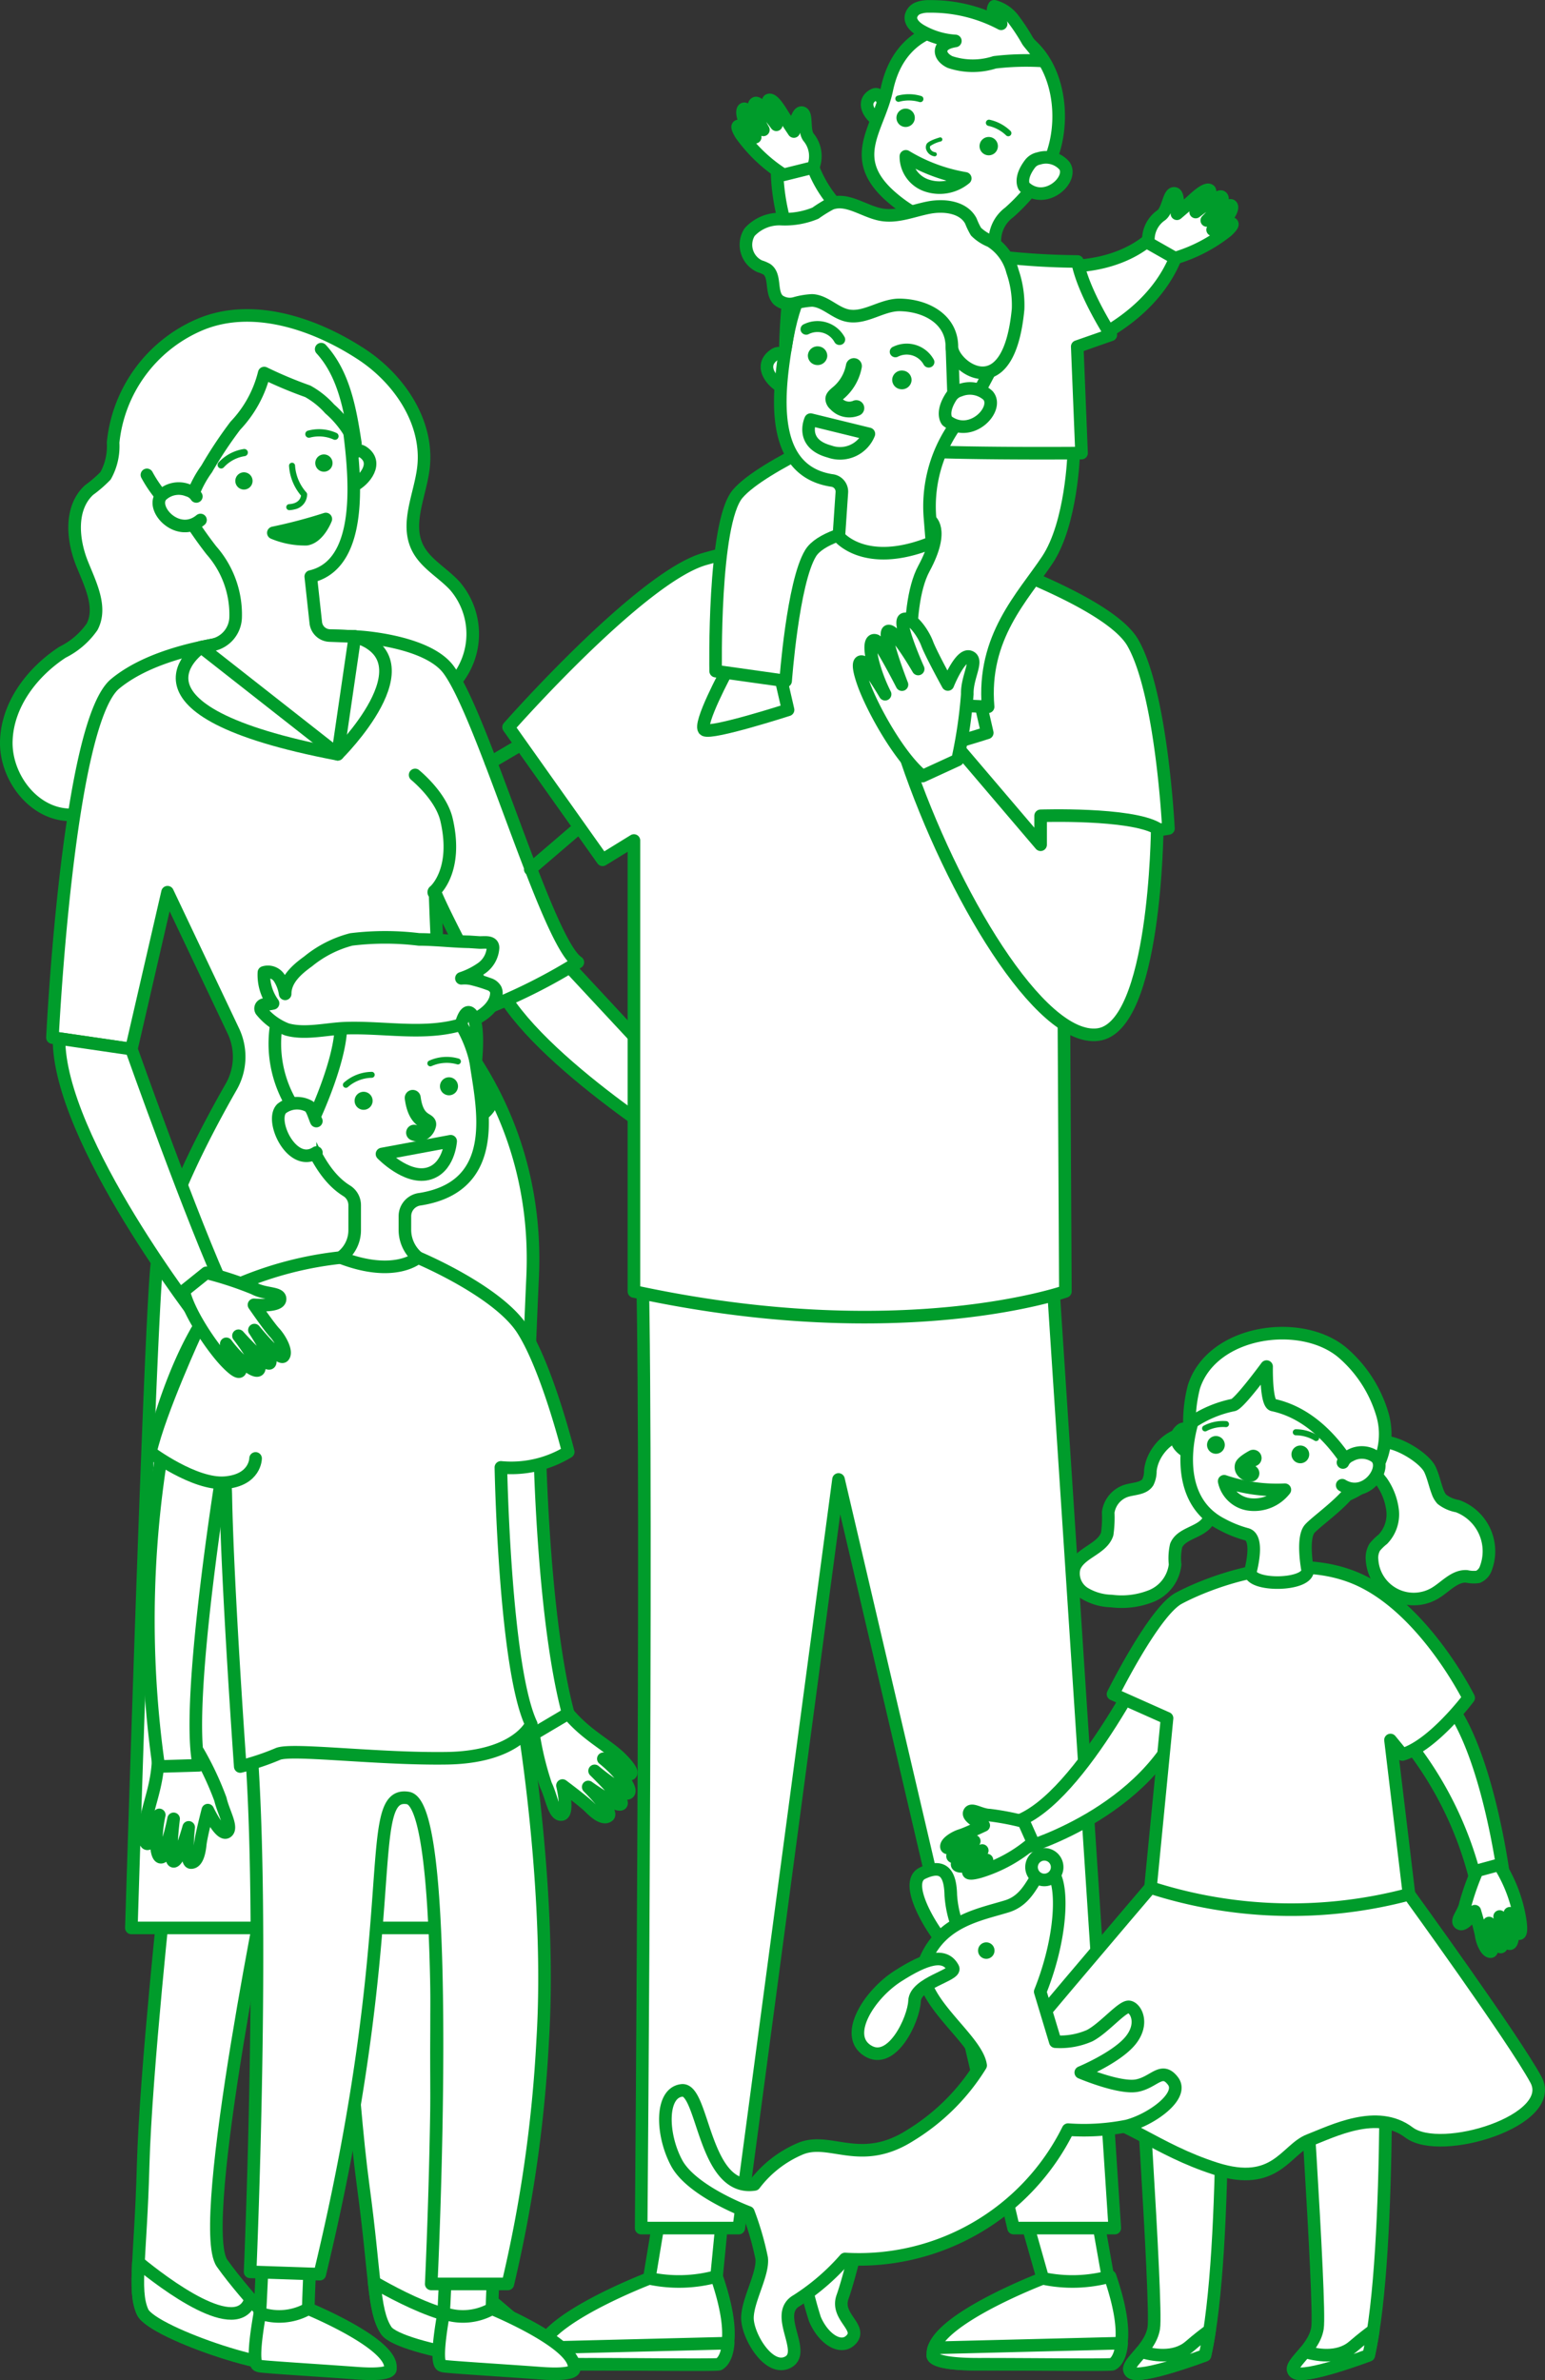 <svg xmlns="http://www.w3.org/2000/svg" width="137.246" height="211.365" viewBox="0 0 137.246 211.365">
  <rect x="0" y="0" width="137.246" height="211.365" fill="#333333" stroke="none"/>
  <g id="bad0a473-95f9-4a55-a714-913003b9c06d" data-name="レイヤー 2">
    <g id="aefa7e67-0613-4ce1-96fa-25227127c086" data-name="design">
      <g>
        <path d="M32.1,31.449c3.382,2.212,5.99,6.086,5.515,10.1-.282,2.39-1.589,4.895-.54,7.061.7,1.442,2.249,2.239,3.332,3.419a6.552,6.552,0,0,1-.027,8.579c-1.448,1.557-3.682,2.4-4.66,4.286-.5.955-.6,2.075-1.094,3.033-1.017,1.981-3.492,2.829-5.713,2.668a23.34,23.34,0,0,1-6.38-1.9,11.357,11.357,0,0,0-6.52-.9c-3.543.844-6.131,4.578-9.772,4.568-3.23-.009-5.781-3.344-5.68-6.572s2.289-6.1,4.991-7.868a6.962,6.962,0,0,0,2.628-2.258C9.1,53.908,8,51.838,7.267,49.992c-.847-2.145-1.052-4.906.643-6.471a11.25,11.25,0,0,0,1.468-1.269,5.373,5.373,0,0,0,.669-2.942,12.781,12.781,0,0,1,7.518-10.4C22.28,26.8,27.929,28.721,32.1,31.449Z" style="fill: #fff;stroke: #009c2b;stroke-linecap: round;stroke-linejoin: round;stroke-width: 1.118px"/>
        <path d="M50.1,85.349,62.951,99.16l-1.713,3.426S46.464,93.486,43.9,86.741,50.1,85.349,50.1,85.349Z" style="fill: #fff;stroke: #009c2b;stroke-linecap: round;stroke-linejoin: round;stroke-width: 1.118px"/>
        <g>
          <path d="M57.679,202.333l1.659-9.993,5.309-.346-1.063,10.9S59.079,203.733,57.679,202.333Z" style="fill: #fff;stroke: #009c2b;stroke-linecap: round;stroke-linejoin: round;stroke-width: 1.118px"/>
          <path d="M63.655,202.161a12.682,12.682,0,0,1-5.976.172s-9.958,3.8-9.758,6.769c0,0-.477.864,4.03.852s11.508.063,11.7-.033S65.933,208.8,63.655,202.161Z" style="fill: #fff;stroke: #009c2b;stroke-linecap: round;stroke-linejoin: round;stroke-width: 1.118px"/>
          <path d="M63.872,209.955c-.193.1-7.292,0-11.862.007s-4.088-.86-4.088-.86a1.481,1.481,0,0,1,.09-.6l16.675-.415C64.575,209.537,63.98,209.9,63.872,209.955Z" style="fill: #fff;stroke: #009c2b;stroke-linecap: round;stroke-linejoin: round;stroke-width: 1.118px"/>
        </g>
        <g>
          <path d="M92.634,202.333l-2.748-9.706,6.64-1.122,2.012,11.384S94.034,203.733,92.634,202.333Z" style="fill: #fff;stroke: #009c2b;stroke-linecap: round;stroke-linejoin: round;stroke-width: 1.118px"/>
          <path d="M98.609,202.161a12.677,12.677,0,0,1-5.975.172s-9.959,3.8-9.759,6.769c0,0-.477.864,4.03.852s11.508.063,11.7-.033S100.888,208.8,98.609,202.161Z" style="fill: #fff;stroke: #009c2b;stroke-linecap: round;stroke-linejoin: round;stroke-width: 1.118px"/>
          <path d="M98.827,209.955c-.194.1-7.293,0-11.863.007s-4.088-.86-4.088-.86a1.516,1.516,0,0,1,.09-.6l16.676-.415C99.53,209.537,98.935,209.9,98.827,209.955Z" style="fill: #fff;stroke: #009c2b;stroke-linecap: round;stroke-linejoin: round;stroke-width: 1.118px"/>
        </g>
        <path d="M93.249,109.545l5.781,88.323H90.037l-15.55-66.483-8.859,66.483H56.956s.642-75.8,0-88.323S93.249,109.545,93.249,109.545Z" style="fill: #fff;stroke: #009c2b;stroke-linecap: round;stroke-linejoin: round;stroke-width: 1.118px"/>
        <path d="M81.379,47.6s16.688,4.991,19.257,9.488,3.158,16.487,3.158,16.487l-9.368,1.5.215,39.612s-14.56,5.138-38.328,0V74.643L53.53,76.356,45.179,64.58s11.707-13.293,17.4-14.935A57.139,57.139,0,0,1,81.379,47.6Z" style="fill: #fff;stroke: #009c2b;stroke-linecap: round;stroke-linejoin: round;stroke-width: 1.118px"/>
        <g>
          <path d="M78.486,9.057s-.378-.891-.853-.646c-1.211.626-.35,1.881.311,2.248Z" style="fill: #fff;stroke: #009c2b;stroke-linecap: round;stroke-linejoin: round;stroke-width: 1.118px"/>
          <path d="M69.032,15.054l3.124-.371a10.706,10.706,0,0,0,11.1,7.016.119.119,0,0,0,.11-.135h0a3.187,3.187,0,0,0-1.7-2.37A12.628,12.628,0,0,1,79.418,17.7c-4.323-3.562-1.392-6.158-.638-9.75,1.307-6.225,7.129-6.335,10.811-5.107,5.031,1.677,5.59,9.5,2.723,13.024a16.57,16.57,0,0,1-2.667,3A3.141,3.141,0,0,0,88.4,21.8h0a1.333,1.333,0,0,0,.981,1.129c9.405,2.459,13.182-2.12,13.182-2.12l2.192,1.158C102.683,28.651,95.094,31,95.094,31a38.484,38.484,0,0,1,.2,9.718L75.265,38.652l1.852-9.895C68.761,25.035,69.032,15.054,69.032,15.054Z" style="fill: #fff;stroke: #009c2b;stroke-linecap: round;stroke-linejoin: round;stroke-width: 1.118px"/>
          <path d="M87.029,12.829a.815.815,0,1,1,.652.951A.815.815,0,0,1,87.029,12.829Z" style="fill: #009c2b"/>
          <path d="M79.648,10.312a.815.815,0,1,1,.652.951A.814.814,0,0,1,79.648,10.312Z" style="fill: #009c2b"/>
          <path d="M83,13.881a.185.185,0,1,0,.051-.366.529.529,0,0,1-.405-.291.273.273,0,0,1-.013-.253,2.9,2.9,0,0,1,.957-.414.185.185,0,0,0-.1-.355c-.3.087-1.013.318-1.171.578a.636.636,0,0,0,0,.6A.9.9,0,0,0,83,13.881Z" style="fill: #009c2b"/>
          <path d="M72.231,14.873a2.636,2.636,0,0,0-.419-2.7c-.451-.638-.083-2.066-.571-2.17s-.721,1.676-.721,1.676-.73-1.089-1-1.529-.858-1.39-1.213-1.268.657,2.2.657,2.2-1.494-2.049-1.837-1.929c-.566.2.685,2.381.685,2.381a15.473,15.473,0,0,0-1.654-1.867c-.239-.066-.305.451.037,1.183a6.135,6.135,0,0,0,.889,1.336s-.972-.77-1.155-.878-.739-.413-.111.634a13.686,13.686,0,0,0,3.791,3.583Z" style="fill: #fff;stroke: #009c2b;stroke-linecap: round;stroke-linejoin: round;stroke-width: 1.118px"/>
          <path d="M102.028,21.589a2.636,2.636,0,0,1,1.144-2.486c.609-.49.645-1.964,1.143-1.931s.235,1.81.235,1.81,1-.847,1.383-1.2,1.206-1.1,1.514-.887-1.234,1.935-1.234,1.935,2-1.561,2.3-1.352c.49.344-1.311,2.1-1.311,2.1a15.368,15.368,0,0,1,2.1-1.342c.248,0,.17.517-.359,1.127a6.126,6.126,0,0,1-1.222,1.041s1.146-.474,1.352-.528.824-.2-.067.641a13.681,13.681,0,0,1-4.628,2.406Z" style="fill: #fff;stroke: #009c2b;stroke-linecap: round;stroke-linejoin: round;stroke-width: 1.118px"/>
          <path d="M89.529,12.1a.278.278,0,0,0,.244-.462A3.841,3.841,0,0,0,87.9,10.632a.278.278,0,0,0-.108.545h0a3.307,3.307,0,0,1,1.57.834A.278.278,0,0,0,89.529,12.1Z" style="fill: #009c2b"/>
          <path d="M79.772,9.042A.277.277,0,0,0,79.9,9.03a3.282,3.282,0,0,1,1.777.031.278.278,0,0,0,.17-.529A3.836,3.836,0,0,0,79.721,8.5a.278.278,0,0,0,.051.538Z" style="fill: #009c2b"/>
          <path d="M90.09,1.8A3.187,3.187,0,0,0,88.318.559a.743.743,0,0,0,.059.843c.167.252.406.451.557.712A13.3,13.3,0,0,0,82.544.569a2.6,2.6,0,0,0-.992.156,1.012,1.012,0,0,0-.63.734c-.079.534.407.976.874,1.249a6.915,6.915,0,0,0,3.07.928c-.521.084-1.152.27-1.255.787-.094.477.349.89.792,1.09a6.355,6.355,0,0,0,3.958.02A23.931,23.931,0,0,1,92.409,5.4c-.055-.624-.943-1.454-1.14-1.795A17.025,17.025,0,0,0,90.09,1.8Z" style="fill: #fff;stroke: #009c2b;stroke-linecap: round;stroke-linejoin: round;stroke-width: 1.118px"/>
          <path d="M80.471,13.882a15.05,15.05,0,0,0,5.274,1.959,3.569,3.569,0,0,1-3.431.63A2.714,2.714,0,0,1,80.471,13.882Z" style="fill: #fff;stroke: #009c2b;stroke-linecap: round;stroke-linejoin: round;stroke-width: 1.118px"/>
          <path d="M82.327,61.5s-2.7,4.981-2.039,5.367S87.7,65.08,87.7,65.08l-.758-3.29Z" style="fill: #fff;stroke: #009c2b;stroke-linecap: round;stroke-linejoin: round;stroke-width: 1.118px"/>
          <path d="M64.629,59.462s-2.7,4.982-2.039,5.368,7.415-1.791,7.415-1.791l-.759-3.29Z" style="fill: #fff;stroke: #009c2b;stroke-linecap: round;stroke-linejoin: round;stroke-width: 1.118px"/>
          <path d="M95.382,40.232s-.174,6.241-2.348,9.5-5.791,6.836-5.259,13.036l-6.618-.3s-1.014-8.406.918-11.981.492-4.348.492-4.348-8.98.414-10.559,2.988-2.219,11.346-2.219,11.346L63.573,59.6s-.242-13.142,1.951-15.737,11.069-6.256,11.069-6.256Z" style="fill: #fff;stroke: #009c2b;stroke-linecap: round;stroke-linejoin: round;stroke-width: 1.118px"/>
          <path d="M89.134,22.838s-4.545.934-6.713-1.117c0,0-4.406-.435-4.869-1.036l-2.446,7.424,1.547.859-1.986,8.941a7.838,7.838,0,0,0,4.27,1.927c2.98.523,17.139.4,17.139.4l-.382-9.456,2.982-1.042s-2.456-3.8-2.96-6.518A63.487,63.487,0,0,1,89.134,22.838Z" style="fill: #fff;stroke: #009c2b;stroke-linecap: round;stroke-linejoin: round;stroke-width: 1.118px"/>
          <path d="M91.5,14.547a1.278,1.278,0,0,1,.772-.475,2.161,2.161,0,0,1,2.287.649c.847,1.235-1.762,3.605-3.576,1.847C90.979,16.568,90.5,15.867,91.5,14.547Z" style="fill: #fff;stroke: #009c2b;stroke-linecap: round;stroke-linejoin: round;stroke-width: 1.118px"/>
        </g>
        <path d="M102.8,73.573s-.134,17.665-5.273,18.307-12.982-12.551-17-24.435l4.712-.877,7.2,8.45V72.449S100.4,72.181,102.8,73.573Z" style="fill: #fff;stroke: #009c2b;stroke-linecap: round;stroke-linejoin: round;stroke-width: 1.118px"/>
        <g>
          <g>
            <path d="M70.155,32.21s-.647-1.158-1.28-.765c-1.616,1-.245,2.591.731,3Z" style="fill: #fff;stroke: #009c2b;stroke-linecap: round;stroke-linejoin: round;stroke-width: 1.118px"/>
            <path d="M70.2,28.152l.008,0c.007-.115.013-.23.024-.345a9.2,9.2,0,0,1,10.682-8.021,9.073,9.073,0,0,1,7.8,8.8,8.7,8.7,0,0,1-1.181,4.4C86.48,35,85.56,36.713,84.624,38.125A12.438,12.438,0,0,0,82.614,46l.173,2.174c-5.941,2.415-8.27-.522-8.27-.522l.267-3.939a1,1,0,0,0-.873-1.044H73.9C66.917,41.6,69.911,31.209,70.2,28.152Z" style="fill: #fff;stroke: #009c2b;stroke-linecap: round;stroke-linejoin: round;stroke-width: 1.118px"/>
            <path d="M79.258,33.663a.853.853,0,0,1,.936-.754.841.841,0,0,1,.78.905.853.853,0,0,1-.936.753A.84.84,0,0,1,79.258,33.663Z" style="fill: #009c2b"/>
            <path d="M71.769,31.516a.854.854,0,0,1,.937-.753.842.842,0,0,1,.78.9.855.855,0,0,1-.937.753A.842.842,0,0,1,71.769,31.516Z" style="fill: #009c2b"/>
            <path d="M82.454,32.64a.514.514,0,0,0,.265-.047.479.479,0,0,0,.235-.651,2.746,2.746,0,0,0-3.595-1.156.483.483,0,0,0-.286.632.511.511,0,0,0,.654.277,1.727,1.727,0,0,1,2.318.671A.506.506,0,0,0,82.454,32.64Z" style="fill: #009c2b"/>
            <path d="M74.53,30.636a.526.526,0,0,0,.265-.046.482.482,0,0,0,.235-.652,2.747,2.747,0,0,0-3.595-1.156.485.485,0,0,0-.287.633.511.511,0,0,0,.654.276,1.727,1.727,0,0,1,2.318.671A.506.506,0,0,0,74.53,30.636Z" style="fill: #009c2b"/>
            <polygon points="89.44 30.118 86.37 35.924 84.724 35.452 84.451 27.591 89.44 30.118" style="fill: #fff;stroke: #009c2b;stroke-linecap: round;stroke-linejoin: round;stroke-width: 1.118px"/>
            <path d="M84.483,35.238a1.373,1.373,0,0,1,.777-.566,2.382,2.382,0,0,1,2.51.45c1.029,1.194-1.523,3.893-3.639,2.254C84.131,37.376,83.547,36.7,84.483,35.238Z" style="fill: #fff;stroke: #009c2b;stroke-linecap: round;stroke-linejoin: round;stroke-width: 1.118px"/>
            <path d="M74.564,36.277a1.778,1.778,0,0,0,1.57.093.142.142,0,0,0,.066-.194.154.154,0,0,0-.2-.065,1.439,1.439,0,0,1-1.647-.377c-.123-.129-.183-.23-.179-.3,0-.1.139-.216.325-.378a4.236,4.236,0,0,0,1.5-2.514.144.144,0,0,0-.114-.173.15.15,0,0,0-.179.11,3.93,3.93,0,0,1-1.4,2.362c-.231.2-.414.359-.425.579a.711.711,0,0,0,.258.51A1.968,1.968,0,0,0,74.564,36.277Z" style="fill: #fff;stroke: #009c2b;stroke-linecap: round;stroke-linejoin: round;stroke-width: 1.118px"/>
            <path d="M72.008,24.824s-1.409.782-2.245,6.159c0,0,.118-6.065.875-6.668S72.008,24.824,72.008,24.824Z" style="fill: #fff;stroke: #009c2b;stroke-linecap: round;stroke-linejoin: round;stroke-width: 1.118px"/>
          </g>
          <path d="M77.184,38.532l-5.176-1.267s-.993,2.113,1.676,2.831A2.762,2.762,0,0,0,77.184,38.532Z" style="fill: #fff;stroke: #009c2b;stroke-linecap: round;stroke-linejoin: round;stroke-width: 1.118px"/>
          <path d="M90.439,27.457a9.18,9.18,0,0,0-.5-3.366,4.465,4.465,0,0,0-1.954-2.683,3.859,3.859,0,0,1-1.284-.835,6.3,6.3,0,0,1-.453-.939c-.653-1.256-2.381-1.466-3.77-1.192s-2.774.87-4.169.628c-1.555-.27-3.06-1.556-4.527-.974a12.689,12.689,0,0,0-1.349.837,7.121,7.121,0,0,1-3.055.525,3.57,3.57,0,0,0-2.791,1.16,2.1,2.1,0,0,0,.887,3.024,3.313,3.313,0,0,1,.638.265c.835.563.308,2.048,1.033,2.747a1.666,1.666,0,0,0,1.469.282,6.7,6.7,0,0,1,1.528-.258c1.137.054,2,1.094,3.109,1.34,1.578.35,3.084-.972,4.7-.94,2.394.048,4.608,1.323,4.608,3.718C84.559,32.473,89.591,36.387,90.439,27.457Z" style="fill: #fff;stroke: #009c2b;stroke-linecap: round;stroke-linejoin: round;stroke-width: 1.118px"/>
        </g>
        <g>
          <path d="M24.2,164.6s-6.862,33.015-4.475,36.385,6.151,6.778,6.241,8.571-12.443-2.321-13.3-4.245-.174-4.77.05-13.028,2.063-25.141,2.063-25.141Z" style="fill: #fff;stroke: #009c2b;stroke-linecap: round;stroke-linejoin: round;stroke-width: 1.118px"/>
          <path d="M25.962,209.556c-.061-1.22-1.823-3.188-3.695-5.383-1.113,3.614-7.722-1.414-9.972-3.26-.108,2.14-.08,3.4.367,4.4C13.519,207.235,26.052,211.35,25.962,209.556Z" style="fill: #fff;stroke: #009c2b;stroke-linecap: round;stroke-linejoin: round;stroke-width: 1.118px"/>
        </g>
        <g>
          <path d="M39.14,164.92s-1.462,33.689,1.437,36.631,7.161,5.7,7.538,7.456-12.654-.289-13.81-2.05-.938-4.68-2.046-12.867-2.009-25.145-2.009-25.145Z" style="fill: #fff;stroke: #009c2b;stroke-linecap: round;stroke-linejoin: round;stroke-width: 1.118px"/>
          <path d="M48.115,209.007c-.257-1.194-2.312-2.853-4.513-4.719-.516,3.746-7.849-.153-10.367-1.613.239,2.129.468,3.364,1.07,4.282C35.461,208.718,48.492,210.762,48.115,209.007Z" style="fill: #fff;stroke: #009c2b;stroke-linecap: round;stroke-linejoin: round;stroke-width: 1.118px"/>
        </g>
        <path d="M85.06,67.493a41.378,41.378,0,0,0,.867-5.856c-.048-1.528,1.04-3.045.2-3.317S84.2,60.787,84.2,60.787s-1.5-2.724-1.838-3.631-1.346-2.377-2.029-2.184,1.23,4.439,1.23,4.439S79.6,56,78.935,56.038,80.124,60.8,80.124,60.8,78.209,57.05,77.8,56.887s-.631.351-.275,1.842a14.581,14.581,0,0,0,1.1,2.922A33.034,33.034,0,0,0,76.8,58.88c-.291-.239-.867-.356-.106,1.8s3.165,6.538,5.256,8.242Z" style="fill: #fff;stroke: #009c2b;stroke-linecap: round;stroke-linejoin: round;stroke-width: 1.118px"/>
        <path d="M31.9,56.55s6.028.341,7.94,2.912c3.1,4.176,8.761,24.228,11.491,25.994a49.972,49.972,0,0,1-7.547,3.855s-4.015-7.347-5.139-10.076c0,0,.321,10.236.8,11.2s8.511,8.832,7.869,22.964-2.142,57.812-2.142,57.812H11.67s1.606-52.352,2.248-58.776c.464-4.636,4.441-12.116,6.618-15.92a5.35,5.35,0,0,0,.193-4.956L14.882,79.235,11.67,93.165,4.659,92.144S6,64.21,10.232,60.723C16.6,55.476,31.9,56.55,31.9,56.55Z" style="fill: #fff;stroke: #009c2b;stroke-linecap: round;stroke-linejoin: round;stroke-width: 1.118px"/>
        <path d="M17.881,57.473S9.461,63.071,30,66.984c0,0,8.428-8.341,1.528-10.458l-5.4,2.54Z" style="fill: #fff;stroke: #009c2b;stroke-linecap: round;stroke-linejoin: round;stroke-width: 1.118px"/>
        <g>
          <path d="M30.977,40.874s.593-1.148,1.2-.774c1.55.956.164,2.6-.754,3.02Z" style="fill: #fff;stroke: #009c2b;stroke-linecap: round;stroke-linejoin: round;stroke-width: 1.118px"/>
          <path d="M14.51,41.93a37.54,37.54,0,0,0,4.266,6.94,8.622,8.622,0,0,1,2.155,5.972h0a2.568,2.568,0,0,1-2.063,2.433l-.987.2L30,66.984l1.528-10.458-2.248-.086A1.283,1.283,0,0,1,28.052,55.3l-.447-4.1c5.423-1.255,3.586-11.314,3.259-14.311l-.008,0c-.008-.113-.016-.226-.028-.339" style="fill: #fff;stroke: #009c2b;stroke-linecap: round;stroke-linejoin: round;stroke-width: 1.118px"/>
          <path d="M28.532,31.007c2.038,2.228,2.583,5.4,3.041,8.384a8.864,8.864,0,0,0-2.283-3.077,7.512,7.512,0,0,0-1.951-1.563,37.129,37.129,0,0,1-3.868-1.622,10.393,10.393,0,0,1-2.567,4.68,37.567,37.567,0,0,0-2.544,3.834,9.5,9.5,0,0,0-1.753,4.483,11.329,11.329,0,0,1-3.556-3.953" style="fill: #fff;stroke: #009c2b;stroke-linecap: round;stroke-linejoin: round;stroke-width: 1.118px"/>
          <path d="M17.44,44.087a1.3,1.3,0,0,0-.746-.542,2.2,2.2,0,0,0-2.373.483c-.956,1.19,1.511,3.8,3.49,2.152" style="fill: #fff;stroke: #009c2b;stroke-linecap: round;stroke-linejoin: round;stroke-width: 1.118px"/>
          <path d="M29.541,41.114a.767.767,0,1,0-.757.776A.766.766,0,0,0,29.541,41.114Z" style="fill: #009c2b"/>
          <path d="M22.436,42.7a.766.766,0,1,0-.757.776A.766.766,0,0,0,22.436,42.7Z" style="fill: #009c2b"/>
          <path d="M19.707,41.6a.319.319,0,0,1-.306-.515,3.82,3.82,0,0,1,2.253-1.208.319.319,0,0,1,.362.269.325.325,0,0,1-.268.361,3.184,3.184,0,0,0-1.854.982A.323.323,0,0,1,19.707,41.6Z" style="fill: #009c2b"/>
          <path d="M27.321,38.849a.319.319,0,0,1,.019-.6,3.78,3.78,0,0,1,2.549.2.318.318,0,0,1-.261.581,3.171,3.171,0,0,0-2.09-.17A.322.322,0,0,1,27.321,38.849Z" style="fill: #009c2b"/>
          <path d="M26.182,45.234a1.365,1.365,0,0,0,1.1-1.338.267.267,0,0,0-.081-.182,3.971,3.971,0,0,1-.99-2.365.268.268,0,0,0-.536.023,4.5,4.5,0,0,0,1.064,2.637c-.029.216-.2.71-1.055.761a.268.268,0,0,0,.031.536A2.345,2.345,0,0,0,26.182,45.234Z" style="fill: #009c2b"/>
          <path d="M24.282,47.322a45.581,45.581,0,0,0,4.661-1.23s-.611,1.605-1.713,1.793A7.217,7.217,0,0,1,24.282,47.322Z" style="fill: #009c2b;stroke: #009c2b;stroke-linecap: round;stroke-linejoin: round;stroke-width: 1.118px"/>
        </g>
        <path d="M38.7,79.332a.119.119,0,0,1-.055.015.112.112,0,0,1-.057-.209c.03-.016,2.128-1.814,1.081-6.329-.5-2.174-2.845-4.017-2.792-3.988" style="fill: #fff;stroke: #009c2b;stroke-linecap: round;stroke-linejoin: round;stroke-width: 1.118px"/>
        <g>
          <path d="M47.932,128.136s.276,17.923,3.117,25.9l-3.117,1.1a56.938,56.938,0,0,1-5.5-23.348C42.248,118.556,47.932,128.136,47.932,128.136Z" style="fill: #fff;stroke: #009c2b;stroke-linecap: round;stroke-linejoin: round;stroke-width: 1.118px"/>
          <path d="M47.388,154a27.281,27.281,0,0,0,1.1,4.519c.519,1.055.715,2.7,1.393,2.623s.085-2.575.085-2.575,1.918,1.431,2.44,1.96,1.229,1.081,1.646.729-1.8-2.562-1.8-2.562,2.459,1.77,2.913,1.527-2.344-2.955-2.344-2.955a19.888,19.888,0,0,0,2.867,2c.337-.015.331-.446-.392-1.377a11.217,11.217,0,0,0-1.7-1.7,25.5,25.5,0,0,0,2.164,1.359c.28.075.72-.026-.5-1.292s-3.1-2.086-4.784-4.085Z" style="fill: #fff;stroke: #009c2b;stroke-linecap: round;stroke-linejoin: round;stroke-width: 1.118px"/>
          <path d="M17.607,155.577a27.382,27.382,0,0,1,1.975,4.211c.256,1.147,1.134,2.552.558,2.916s-1.68-1.952-1.68-1.952-.6,2.316-.674,3.056-.28,1.613-.825,1.6-.2-3.127-.2-3.127-.807,2.921-1.314,3.016-.025-3.771-.025-3.771a19.818,19.818,0,0,1-.98,3.356c-.272.2-.537-.141-.558-1.32a11.227,11.227,0,0,1,.263-2.387,25.409,25.409,0,0,1-.835,2.415c-.171.233-.578.431-.423-1.318S14,158.7,14.056,156.09Z" style="fill: #fff;stroke: #009c2b;stroke-linecap: round;stroke-linejoin: round;stroke-width: 1.118px"/>
          <path d="M43.958,198.716s-.292,6.345-.246,6.438-.491.87-.491.87l-2.014.3-1.8-.9s.347-5.9.186-6.833S43.958,198.716,43.958,198.716Z" style="fill: #fff;stroke: #009c2b;stroke-linecap: round;stroke-linejoin: round;stroke-width: 1.118px"/>
          <path d="M39.407,205.422a5.21,5.21,0,0,0,4.3-.393s7.593,3.123,7.289,5.306c0,0,.307.663-3.018.416s-8.5-.558-8.632-.639S38.544,210.362,39.407,205.422Z" style="fill: #fff;stroke: #009c2b;stroke-linecap: round;stroke-linejoin: round;stroke-width: 1.118px"/>
          <path d="M27.638,198.716s-.292,6.345-.246,6.438-.491.87-.491.87l-2.014.3-1.8-.9s.348-5.9.187-6.833S27.638,198.716,27.638,198.716Z" style="fill: #fff;stroke: #009c2b;stroke-linecap: round;stroke-linejoin: round;stroke-width: 1.118px"/>
          <path d="M23.086,205.422a5.212,5.212,0,0,0,4.3-.393s7.593,3.123,7.289,5.306c0,0,.306.663-3.019.416s-8.494-.558-8.631-.639S22.224,210.362,23.086,205.422Z" style="fill: #fff;stroke: #009c2b;stroke-linecap: round;stroke-linejoin: round;stroke-width: 1.118px"/>
          <path d="M46.466,152.844s2.567,15.15,1.742,28.351a120.621,120.621,0,0,1-3.095,21.633H38.306s2.063-42.467-2.063-43.154-.275,10.932-7.838,42.287l-6.188-.207s1.375-31.629,0-47.581Z" style="fill: #fff;stroke: #009c2b;stroke-linecap: round;stroke-linejoin: round;stroke-width: 1.118px"/>
          <path d="M37.126,111.68s7.093,2.956,9.294,6.394,4.057,10.864,4.057,10.864a9.716,9.716,0,0,1-5.982,1.375s.32,17.763,2.7,22.806c0,0-1.283,2.933-7.518,3.025s-13.906-.917-15.021-.367a22.136,22.136,0,0,1-3.314,1.1s-1.137-15.893-1.284-24.082c-.066-3.649-1.22-3.317-1.22-3.317L14.1,126.411s2.934-10.569,7.334-12.467a31.733,31.733,0,0,1,8.824-2.264Z" style="fill: #fff;stroke: #009c2b;stroke-linecap: round;stroke-linejoin: round;stroke-width: 1.118px"/>
          <path d="M41.851,97.118s.711-1.073,1.273-.637c1.433,1.114,0,2.547-.953,2.866Z" style="fill: #fff;stroke: #009c2b;stroke-linecap: round;stroke-linejoin: round;stroke-width: 1.118px"/>
          <path d="M42.168,93.159h-.009c0-.112.009-.225.009-.339a8.754,8.754,0,1,0-16.747,3.573c1.848,4.66,2.972,7.874,5.392,9.369a1.5,1.5,0,0,1,.694,1.278v2.212a2.988,2.988,0,0,1-1.246,2.427h0c4.814,1.856,6.865,0,6.865,0h0a3.211,3.211,0,0,1-1.158-2.468v-1.206a1.522,1.522,0,0,1,1.291-1.5l.013,0C45.6,105.216,42.169,96.163,42.168,93.159Z" style="fill: #fff;stroke: #009c2b;stroke-linecap: round;stroke-linejoin: round;stroke-width: 1.118px"/>
          <path d="M33.1,97.758a.8.8,0,1,0-.8.8A.8.8,0,0,0,33.1,97.758Z" style="fill: #009c2b"/>
          <path d="M40.685,96.469a.8.8,0,1,0-.8.8A.8.8,0,0,0,40.685,96.469Z" style="fill: #009c2b"/>
          <path d="M27.855,99.347s2.681-5.682,2.406-8.708l-5.538-.481a10.5,10.5,0,0,0,1.643,8.623Z" style="fill: #fff;stroke: #009c2b;stroke-linecap: round;stroke-linejoin: round;stroke-width: 1.118px"/>
          <path d="M37.166,100.815a1.169,1.169,0,0,1-.442-.088.15.15,0,1,1,.125-.273.8.8,0,0,0,.583.008.887.887,0,0,0,.446-.572c.022-.063.025-.073-.172-.193-.346-.211-.989-.6-1.192-2.176a.15.15,0,1,1,.3-.038c.184,1.43.726,1.76,1.05,1.957.189.115.4.246.3.546a1.165,1.165,0,0,1-.614.752A.945.945,0,0,1,37.166,100.815Z" style="fill: #009c2b;stroke: #009c2b;stroke-linecap: round;stroke-linejoin: round;stroke-width: 1.118px"/>
          <path d="M38.23,94.7a.268.268,0,0,1-.235-.141.264.264,0,0,1,.11-.357,3.793,3.793,0,0,1,2.652-.19.265.265,0,0,1-.143.51,3.32,3.32,0,0,0-2.261.147A.264.264,0,0,1,38.23,94.7Z" style="fill: #009c2b"/>
          <path d="M30.726,96.605a.265.265,0,0,1-.173-.465,3.794,3.794,0,0,1,2.482-.954.265.265,0,0,1,.251.278.27.27,0,0,1-.277.251h0a3.311,3.311,0,0,0-2.11.826A.265.265,0,0,1,30.726,96.605Z" style="fill: #009c2b"/>
          <path d="M28.1,99.559c-.142-.283-.391-1.212-.685-1.33a2.195,2.195,0,0,0-2.4.224c-1.075,1.076.95,5.319,3.088,3.9" style="fill: #fff;stroke: #009c2b;stroke-linecap: round;stroke-linejoin: round;stroke-width: 1.118px"/>
          <path d="M24.254,89.105a4.318,4.318,0,0,1-.81-2.746,1.205,1.205,0,0,1,1.351.471,3.531,3.531,0,0,1,.536,1.431c0-1.286,1.095-2.2,2.047-2.889a10.021,10.021,0,0,1,3.827-1.945,24.779,24.779,0,0,1,6.018,0c1.481,0,2.982.188,4.451.211l.86.057c.427.036,1.27-.165,1.263.484a2.4,2.4,0,0,1-1,1.792,6.875,6.875,0,0,1-1.809.91,2.978,2.978,0,0,1,1.088.095,13.486,13.486,0,0,1,1.349.418,1.011,1.011,0,0,1,.6.463.826.826,0,0,1,.069.408c-.078,1.277-1.554,2.175-2.613,2.555-3.425,1.231-7.2.355-10.841.491-1.631.062-3.558.561-5.154.107A5.423,5.423,0,0,1,23.2,89.75a.357.357,0,0,1,.286-.543A3.983,3.983,0,0,0,24.254,89.105Z" style="fill: #fff;stroke: #009c2b;stroke-linecap: round;stroke-linejoin: round;stroke-width: 1.118px"/>
          <path d="M40.955,90.994a11.266,11.266,0,0,1,1.308,3.289s.341-3.111-.278-4.09S40.955,90.994,40.955,90.994Z" style="fill: #fff;stroke: #009c2b;stroke-linecap: round;stroke-linejoin: round;stroke-width: 1.118px"/>
          <path d="M20,129.146S16.386,151,17.671,156.77l-3.568.107a92.329,92.329,0,0,1,.838-30.948Z" style="fill: #fff;stroke: #009c2b;stroke-linecap: round;stroke-linejoin: round;stroke-width: 1.118px"/>
          <path d="M17.462,118.233s-3.271,7.089-4.1,10.738c0,0,3.929,2.929,6.635,2.7s2.707-2.155,2.707-2.155" style="fill: #fff;stroke: #009c2b;stroke-linecap: round;stroke-linejoin: round;stroke-width: 1.118px"/>
          <path d="M40.033,101.348l-6.1,1.135s2.126,2.209,4.034,1.767S40.033,101.348,40.033,101.348Z" style="fill: #fff;stroke: #009c2b;stroke-linecap: round;stroke-linejoin: round;stroke-width: 1.118px"/>
        </g>
        <path d="M11.67,93.165s5.46,15.416,8.458,21.84l-2.316,2.42s-12.624-16.189-12.57-25.2Z" style="fill: #fff;stroke: #009c2b;stroke-linecap: round;stroke-linejoin: round;stroke-width: 1.118px"/>
        <path d="M18.334,113.035a31.239,31.239,0,0,1,4.24,1.393c1.014.549,2.4.328,2.3.989s-2.311.461-2.311.461,1.328,1.934,1.826,2.466,1.148,1.71.787,2.105-2.576-2.328-2.576-2.328,1.64,2.476,1.384,2.912-2.8-2.409-2.8-2.409a19.437,19.437,0,0,1,1.851,2.885c-.028.329-.45.306-1.335-.437a11.036,11.036,0,0,1-1.6-1.731,24.937,24.937,0,0,1,1.248,2.172c.063.277-.053.7-1.247-.535s-3.338-4.342-3.78-6.327Z" style="fill: #fff;stroke: #009c2b;stroke-linecap: round;stroke-linejoin: round;stroke-width: 1.118px"/>
        <g>
          <path d="M125.156,154.815a32.016,32.016,0,0,1,5.879,11.9l2.536-.161s-1.329-10.271-4.644-14.983C128.927,151.574,126.69,154.194,125.156,154.815Z" style="fill: #fff;stroke: #009c2b;stroke-linecap: round;stroke-linejoin: round;stroke-width: 1.118px"/>
          <path d="M122.977,174.742s.75,24.945-1.392,34.42c0,0-5.755,2.168-6.557,1.525s1.686-1.927,2.007-3.934-1.526-28.906-1.526-28.906Z" style="fill: #fff;stroke: #009c2b;stroke-linecap: round;stroke-linejoin: round;stroke-width: 1.118px"/>
          <path d="M131.221,166.131a23.065,23.065,0,0,0-1.04,2.935c-.152.831-.917,1.523-.493,1.768s1.325-1.108,1.325-1.108.494,1.647.569,2.176.45,1.441.841,1.417-.146-2.542-.146-2.542.661,2.075,1.027,2.129-.087-2.709-.087-2.709a14.231,14.231,0,0,0,.8,2.383c.2.135.381-.116.363-.963a8.043,8.043,0,0,0-.255-1.707,18.322,18.322,0,0,0,.667,1.711c.129.163.427.293.267-.958a13.044,13.044,0,0,0-1.877-5.066Z" style="fill: #fff;stroke: #009c2b;stroke-linecap: round;stroke-linejoin: round;stroke-width: 1.118px"/>
          <path d="M108.435,174.742s.751,24.945-1.391,34.42c0,0-5.755,2.168-6.558,1.525s1.686-1.927,2.007-3.934-1.525-28.906-1.525-28.906Z" style="fill: #fff;stroke: #009c2b;stroke-linecap: round;stroke-linejoin: round;stroke-width: 1.118px"/>
          <path d="M107.451,206.951c-.436.313-1.023.763-1.782,1.417-1.369,1.178-3.382.755-4.277.481-.7.849-1.382,1.458-.906,1.838.8.643,6.558-1.525,6.558-1.525C107.194,208.5,107.328,207.753,107.451,206.951Z" style="fill: #fff;stroke: #009c2b;stroke-linecap: round;stroke-linejoin: round;stroke-width: 1.118px"/>
          <path d="M121.993,206.951c-.437.313-1.023.763-1.783,1.417-1.368,1.178-3.381.755-4.277.481-.7.849-1.382,1.458-.906,1.838.8.643,6.558-1.525,6.558-1.525C121.735,208.5,121.87,207.753,121.993,206.951Z" style="fill: #fff;stroke: #009c2b;stroke-linecap: round;stroke-linejoin: round;stroke-width: 1.118px"/>
          <path d="M125.164,168.22s9.33,12.862,11.281,16.475-8.455,6.824-11.281,4.683-6.765-.121-8.863.689-2.977,4.236-8.32,2.523-8.086-4.5-11.853-4.925-8.477-2.3-8.477-2.65S102.2,167.62,102.2,167.62Z" style="fill: #fff;stroke: #009c2b;stroke-linecap: round;stroke-linejoin: round;stroke-width: 1.118px"/>
          <path d="M102.712,145.8S96.1,159.7,90.325,161.762l.838,2.306s11.776-3.42,14.507-12.97Z" style="fill: #fff;stroke: #009c2b;stroke-linecap: round;stroke-linejoin: round;stroke-width: 1.118px"/>
          <path d="M123.521,154.524l1.643,13.7a40.7,40.7,0,0,1-22.963-.6l1.47-15.036-4.8-2.14s3.647-7.334,5.839-8.511,9.541-4.31,15.623-1.818,10.13,10.661,10.13,10.661-3.154,4.222-5.889,5.03Z" style="fill: #fff;stroke: #009c2b;stroke-linecap: round;stroke-linejoin: round;stroke-width: 1.118px"/>
          <g>
            <path d="M127.027,130.5c.3.637.432,1.338.686,2a1.89,1.89,0,0,0,.369.643,3.151,3.151,0,0,0,1.4.613A4.275,4.275,0,0,1,132,139.248a1.286,1.286,0,0,1-.707.789,2.892,2.892,0,0,1-1.012-.046c-1.074-.061-1.868.929-2.79,1.483a3.707,3.707,0,0,1-5.607-2.929,1.845,1.845,0,0,1,.238-1.146,4.539,4.539,0,0,1,.715-.7,3.188,3.188,0,0,0,.873-2.554,5.573,5.573,0,0,0-.99-2.578,4.972,4.972,0,0,1-.991-1.9C121.237,126.3,126.322,128.987,127.027,130.5Z" style="fill: #fff;stroke: #009c2b;stroke-linecap: round;stroke-linejoin: round;stroke-width: 1.118px"/>
            <path d="M102.188,130.623a2.255,2.255,0,0,1-.217,1c-.377.6-1.247.561-1.927.772a2.354,2.354,0,0,0-1.6,1.913,10.316,10.316,0,0,1-.09,1.924c-.448,1.372-2.518,1.671-2.944,3.049a2.075,2.075,0,0,0,.912,2.2,4.85,4.85,0,0,0,2.414.7,7.107,7.107,0,0,0,3.576-.463,3.43,3.43,0,0,0,2.076-2.78,5.069,5.069,0,0,1,.091-1.678c.443-1.1,2.082-1.144,2.777-2.1.715-.987.1-2.336-.071-3.542-.108-.743-.038-1.506-.17-2.246C106.332,125.55,102.45,127.884,102.188,130.623Z" style="fill: #fff;stroke: #009c2b;stroke-linecap: round;stroke-linejoin: round;stroke-width: 1.118px"/>
            <path d="M105.694,127.281a12.613,12.613,0,0,1,.36-4.11c1.6-5.035,9.517-6.155,13.2-3.05a11.524,11.524,0,0,1,3.5,5.334,6.236,6.236,0,0,1-1.992,6.735,7.227,7.227,0,0,1-5.055,1.025,46.273,46.273,0,0,1-5.14-1.184,10.509,10.509,0,0,1-2.4-.733,6.709,6.709,0,0,1-2-1.107C105.625,129.494,105.713,128.115,105.694,127.281Z" style="fill: #fff;stroke: #009c2b;stroke-linecap: round;stroke-linejoin: round;stroke-width: 1.118px"/>
            <path d="M105.866,127.4s-.543-.763-.941-.432c-1.014.843.061,1.85.762,2.059Z" style="fill: #fff;stroke: #009c2b;stroke-linecap: round;stroke-linejoin: round;stroke-width: 1.118px"/>
            <path d="M116.349,135.76c-.732.823-.191,3.668-.191,3.668.063,1.417-5.031,1.485-5.094.195.275-1.064.647-3.115-.317-3.37a10.212,10.212,0,0,1-2.2-.88c-4.827-2.467-2.632-9.082-2.632-9.082a10.186,10.186,0,0,1,3.647-1.518c.528-.107,2.952-3.411,2.952-3.411s-.065,3.276.563,3.411c2.357.506,4.965,2.166,7.276,6.184C121.09,132.243,117.119,134.894,116.349,135.76Z" style="fill: #fff;stroke: #009c2b;stroke-linecap: round;stroke-linejoin: round;stroke-width: 1.118px"/>
            <path d="M114.724,129.185a.788.788,0,1,1,.814.762A.789.789,0,0,1,114.724,129.185Z" style="fill: #009c2b"/>
            <path d="M107.225,128.342a.788.788,0,1,1,.813.762A.788.788,0,0,1,107.225,128.342Z" style="fill: #009c2b"/>
            <path d="M111.135,131.017a.179.179,0,1,0-.028-.356.516.516,0,0,1-.443-.191.263.263,0,0,1-.065-.236,2.819,2.819,0,0,1,.819-.591.179.179,0,1,0-.172-.314c-.265.144-.892.511-.986.789a.616.616,0,0,0,.121.571A.876.876,0,0,0,111.135,131.017Z" style="fill: #fff;stroke: #009c2b;stroke-linecap: round;stroke-linejoin: round;stroke-width: 1.118px"/>
            <path d="M116.934,127.975a.268.268,0,0,0,.135-.486,3.7,3.7,0,0,0-1.979-.562.269.269,0,0,0,.011.537h0a3.212,3.212,0,0,1,1.657.462A.266.266,0,0,0,116.934,127.975Z" style="fill: #009c2b"/>
            <path d="M107.078,127.116a.277.277,0,0,0,.118-.038,3.174,3.174,0,0,1,1.685-.341.268.268,0,1,0,.051-.534,3.694,3.694,0,0,0-2.014.415.269.269,0,0,0,.16.5Z" style="fill: #009c2b"/>
            <path d="M108.746,131.544a14.557,14.557,0,0,0,5.391.754,3.454,3.454,0,0,1-3.111,1.309A2.624,2.624,0,0,1,108.746,131.544Z" style="fill: #fff;stroke: #009c2b;stroke-linecap: round;stroke-linejoin: round;stroke-width: 1.118px"/>
            <path d="M119.3,129.878a1.239,1.239,0,0,1,.63-.609,2.091,2.091,0,0,1,2.3.138c1.057.991-.915,3.773-3,2.49" style="fill: #fff;stroke: #009c2b;stroke-linecap: round;stroke-linejoin: round;stroke-width: 1.118px"/>
          </g>
          <path d="M90.941,161.773a23.005,23.005,0,0,0-3.032-.579c-.837-.024-1.63-.67-1.807-.217s1.285,1.132,1.285,1.132-1.54.731-2.047.884-1.345.657-1.262,1.037,2.469-.525,2.469-.525-1.934.959-1.932,1.326,2.641-.492,2.641-.492a14.112,14.112,0,0,0-2.215,1.139c-.1.217.171.357,1,.212a7.991,7.991,0,0,0,1.634-.506s-1.435.759-1.576.91-.223.462.979.118a12.931,12.931,0,0,0,4.682-2.6Z" style="fill: #fff;stroke: #009c2b;stroke-linecap: round;stroke-linejoin: round;stroke-width: 1.118px"/>
        </g>
        <g>
          <path d="M76.351,198.441s-.883,3.8-1.506,5.544,1.711,2.672.811,3.734-2.513.021-3.269-1.776a31.477,31.477,0,0,1-1.271-5.81Z" style="fill: #fff;stroke: #009c2b;stroke-linecap: round;stroke-linejoin: round;stroke-width: 1.118px"/>
          <path d="M84.065,172.736c-.717-.516-4.049-5.464-2.113-6.387s2.468.158,2.509,1.948a9.717,9.717,0,0,0,.943,3.581Z" style="fill: #fff;stroke: #009c2b;stroke-linecap: round;stroke-linejoin: round;stroke-width: 1.118px"/>
          <path d="M87.112,183.42c-.358-2.534-6.341-6.207-4.84-9.537s4.8-3.859,7.171-4.589,2.445-3.46,3.7-3.234,1.508,5.194-.737,10.817l1.338,4.435a6.516,6.516,0,0,0,3.054-.534c1.3-.677,2.891-2.639,3.5-2.554s1.356,1.5.11,3.009-4.4,2.818-4.4,2.818,3.427,1.456,4.978,1.166,2.206-1.736,3.214-.407-1.916,3.423-4.082,3.987a19.462,19.462,0,0,1-5.239.328,20.738,20.738,0,0,1-19.813,11.487A19.936,19.936,0,0,1,70.78,204.3c-2.144,1.215.93,4.538-.766,5.466s-3.628-2.338-3.617-3.924,1.439-3.922,1.262-5.309a25.944,25.944,0,0,0-1.179-4.063s-5.005-1.85-6.368-4.374-1.459-6.252.464-6.456,1.916,9.04,6.449,8.35a10,10,0,0,1,4.119-3.189c2.639-1.058,5.319,1.649,9.745-1.183A18.918,18.918,0,0,0,87.112,183.42Z" style="fill: #fff;stroke: #009c2b;stroke-linecap: round;stroke-linejoin: round;stroke-width: 1.118px"/>
          <path d="M88.23,172.831a.731.731,0,1,0-.222,1.009A.731.731,0,0,0,88.23,172.831Z" style="fill: #009c2b"/>
          <path d="M93.73,165.2a1.138,1.138,0,1,0-.345,1.572A1.137,1.137,0,0,0,93.73,165.2Z" style="fill: #fff;stroke: #009c2b;stroke-linecap: round;stroke-linejoin: round;stroke-width: 1.118px"/>
          <path d="M84.662,174.779c.331.631-3.354,1.3-3.421,2.922s-2,5.781-4.173,4.409.162-5,2.683-6.614S83.939,173.4,84.662,174.779Z" style="fill: #fff;stroke: #009c2b;stroke-linecap: round;stroke-linejoin: round;stroke-width: 1.118px"/>
        </g>
        <line x1="51.017" y1="73.843" x2="47.103" y2="77.197" style="fill: #fff;stroke: #009c2b;stroke-linecap: round;stroke-linejoin: round;stroke-width: 1.118px"/>
        <line x1="45.985" y1="66.296" x2="43.609" y2="67.693" style="fill: #fff;stroke: #009c2b;stroke-linecap: round;stroke-linejoin: round;stroke-width: 1.118px"/>
      </g>
    </g>
  </g>
</svg>
